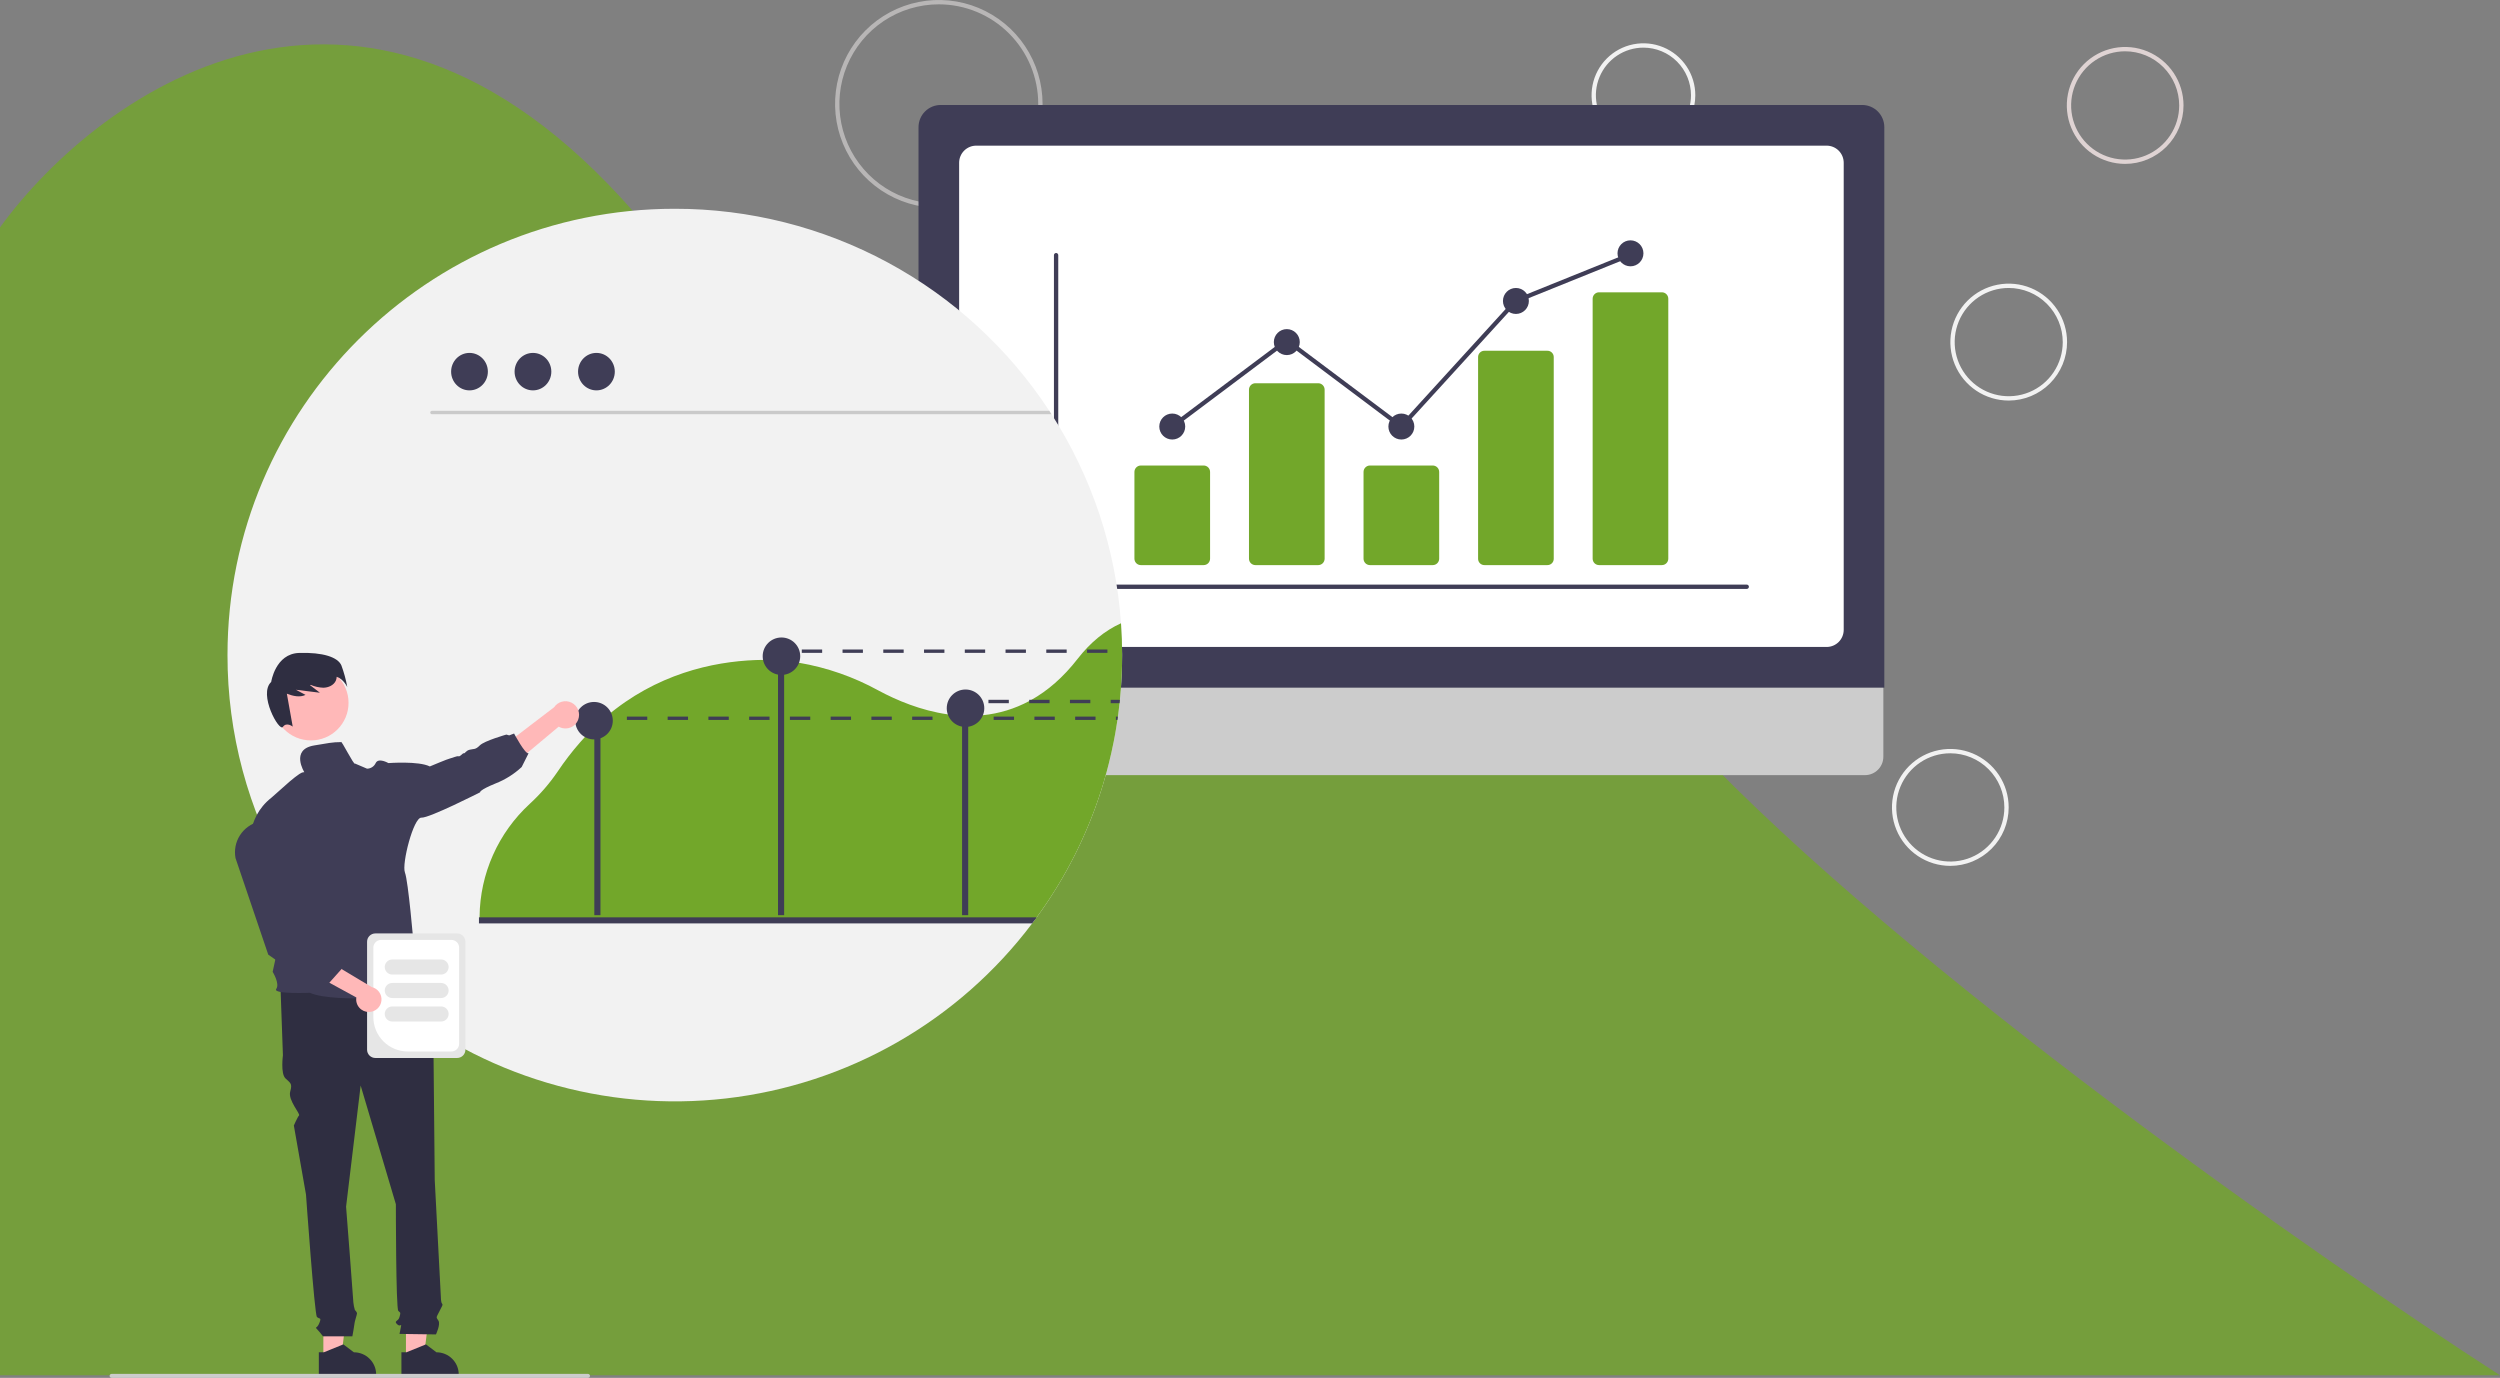 <svg width="958" height="528" viewBox="0 0 958 528" fill="none" xmlns="http://www.w3.org/2000/svg">
<rect x="0" y="0" width="958" height="528" fill="#808080" stroke="none"/>
<path d="M0 87.137C38.552 34.21 142.104 -39.888 247.894 87.137C283.683 136.195 321.848 257.527 370.598 274.11C387.456 284.06 414.208 284.889 427.804 284.889C444.801 284.889 545.948 176.271 648.339 284.889C730.252 371.784 888.91 482.502 958 527H0V87.137Z" fill="#72A72A" fill-opacity="0.78"/>
<g clip-path="url(#clip0_1093_449)">
<path d="M359.756 79.651C351.893 79.651 344.207 77.315 337.669 72.939C331.131 68.563 326.035 62.343 323.026 55.066C320.017 47.789 319.23 39.781 320.764 32.056C322.298 24.33 326.084 17.234 331.644 11.665C337.204 6.095 344.288 2.302 352 0.765C359.712 -0.771 367.705 0.017 374.97 3.032C382.234 6.046 388.443 11.15 392.812 17.7C397.18 24.249 399.512 31.949 399.512 39.825C399.5 50.384 395.307 60.507 387.854 67.973C380.401 75.439 370.296 79.639 359.756 79.651ZM359.756 1.659C352.221 1.659 344.854 3.898 338.589 8.091C332.324 12.285 327.44 18.246 324.557 25.22C321.673 32.194 320.918 39.868 322.389 47.271C323.859 54.675 327.487 61.475 332.816 66.813C338.144 72.15 344.932 75.785 352.323 77.258C359.714 78.731 367.374 77.975 374.336 75.086C381.298 72.197 387.248 67.305 391.434 61.029C395.621 54.753 397.855 47.374 397.855 39.825C397.844 29.707 393.826 20.006 386.684 12.851C379.541 5.696 369.857 1.671 359.756 1.659Z" fill="#B8B6B6"/>
<path d="M629.765 56.419C625.833 56.419 621.99 55.251 618.721 53.063C615.452 50.875 612.904 47.765 611.4 44.127C609.895 40.488 609.502 36.484 610.269 32.622C611.036 28.759 612.929 25.211 615.709 22.426C618.489 19.641 622.031 17.745 625.887 16.977C629.743 16.208 633.739 16.602 637.372 18.11C641.004 19.617 644.108 22.169 646.292 25.444C648.477 28.718 649.643 32.568 649.643 36.507C649.637 41.786 647.54 46.847 643.814 50.58C640.087 54.313 635.035 56.413 629.765 56.419ZM629.765 18.253C626.161 18.253 622.638 19.324 619.641 21.329C616.645 23.335 614.309 26.186 612.93 29.521C611.551 32.857 611.19 36.527 611.893 40.068C612.596 43.608 614.332 46.861 616.88 49.413C619.428 51.966 622.675 53.705 626.21 54.409C629.744 55.113 633.408 54.752 636.738 53.37C640.067 51.989 642.913 49.649 644.915 46.648C646.917 43.646 647.986 40.117 647.986 36.507C647.981 31.667 646.059 27.027 642.643 23.606C639.227 20.184 634.596 18.259 629.765 18.253Z" fill="#F2F2F2"/>
<path d="M769.738 153.493C765.315 153.493 760.992 152.18 757.314 149.718C753.637 147.257 750.771 143.758 749.078 139.664C747.385 135.571 746.943 131.067 747.805 126.721C748.668 122.376 750.798 118.384 753.926 115.251C757.053 112.118 761.038 109.985 765.376 109.12C769.714 108.256 774.21 108.7 778.296 110.395C782.382 112.091 785.875 114.962 788.332 118.646C790.79 122.33 792.101 126.661 792.101 131.092C792.094 137.031 789.736 142.725 785.544 146.925C781.351 151.124 775.667 153.487 769.738 153.493ZM769.738 110.349C765.643 110.349 761.64 111.566 758.235 113.845C754.83 116.124 752.176 119.364 750.608 123.154C749.041 126.944 748.631 131.115 749.43 135.138C750.229 139.162 752.201 142.858 755.097 145.759C757.993 148.66 761.682 150.635 765.699 151.435C769.715 152.236 773.879 151.825 777.662 150.255C781.446 148.685 784.68 146.027 786.955 142.616C789.23 139.204 790.445 135.194 790.445 131.092C790.438 125.592 788.255 120.32 784.373 116.431C780.491 112.543 775.228 110.356 769.738 110.349Z" fill="#F2F2F2"/>
<path d="M747.363 331.804C742.94 331.804 738.616 330.49 734.939 328.028C731.261 325.567 728.395 322.068 726.702 317.975C725.01 313.881 724.567 309.377 725.43 305.031C726.293 300.686 728.422 296.694 731.55 293.561C734.677 290.428 738.662 288.295 743 287.43C747.338 286.566 751.834 287.01 755.92 288.705C760.007 290.401 763.499 293.272 765.957 296.956C768.414 300.64 769.725 304.971 769.725 309.402C769.719 315.341 767.36 321.035 763.168 325.235C758.976 329.434 753.292 331.797 747.363 331.804ZM747.363 288.659C743.267 288.659 739.264 289.876 735.859 292.155C732.454 294.434 729.8 297.674 728.233 301.464C726.665 305.254 726.255 309.425 727.054 313.448C727.853 317.472 729.825 321.168 732.721 324.069C735.617 326.97 739.307 328.945 743.323 329.746C747.34 330.546 751.503 330.135 755.287 328.565C759.07 326.995 762.304 324.337 764.579 320.926C766.854 317.515 768.069 313.504 768.069 309.402C768.063 303.902 765.879 298.63 761.997 294.742C758.116 290.853 752.852 288.666 747.363 288.659Z" fill="#F2F2F2"/>
<path d="M814.363 62.803C809.94 62.803 805.616 61.49 801.939 59.028C798.261 56.567 795.395 53.068 793.702 48.974C792.01 44.881 791.567 40.377 792.43 36.031C793.293 31.686 795.422 27.694 798.55 24.561C801.677 21.428 805.662 19.295 810 18.43C814.338 17.566 818.834 18.01 822.92 19.705C827.007 21.401 830.499 24.272 832.957 27.956C835.414 31.64 836.725 35.971 836.725 40.402C836.719 46.341 834.36 52.035 830.168 56.235C825.976 60.434 820.292 62.797 814.363 62.803ZM814.363 19.659C810.267 19.659 806.264 20.876 802.859 23.155C799.454 25.434 796.8 28.674 795.233 32.464C793.665 36.254 793.255 40.425 794.054 44.448C794.853 48.472 796.825 52.168 799.721 55.069C802.617 57.97 806.307 59.945 810.323 60.745C814.34 61.546 818.503 61.135 822.287 59.565C826.07 57.995 829.304 55.337 831.579 51.926C833.854 48.514 835.069 44.504 835.069 40.402C835.063 34.902 832.879 29.63 828.997 25.741C825.116 21.853 819.852 19.666 814.363 19.659Z" fill="#DFD3D3"/>
<path d="M714.676 297.031H359.326C357.462 297.026 355.675 296.281 354.358 294.959C353.041 293.637 352.302 291.846 352.302 289.978V239.782H721.7V289.978C721.7 291.846 720.96 293.637 719.644 294.959C718.327 296.281 716.54 297.026 714.676 297.031Z" fill="#CCCCCC"/>
<path d="M722.071 263.506H351.977V48.725C351.98 46.471 352.875 44.311 354.466 42.717C356.057 41.123 358.214 40.227 360.464 40.224H713.584C715.834 40.227 717.992 41.123 719.583 42.717C721.174 44.311 722.069 46.471 722.071 48.725V263.506Z" fill="#3F3D56"/>
<path d="M699.967 247.917H374.082C372.347 247.915 370.684 247.224 369.457 245.995C368.231 244.766 367.541 243.101 367.539 241.363V62.367C367.541 60.629 368.231 58.963 369.457 57.734C370.684 56.505 372.347 55.814 374.082 55.812H699.967C701.702 55.814 703.365 56.505 704.592 57.734C705.818 58.963 706.508 60.629 706.51 62.367V241.363C706.508 243.101 705.818 244.766 704.592 245.995C703.365 247.224 701.702 247.915 699.967 247.917Z" fill="white"/>
<path d="M669.352 225.677H404.697C404.478 225.677 404.267 225.589 404.112 225.434C403.956 225.278 403.869 225.067 403.869 224.847V97.777C403.869 97.557 403.956 97.346 404.112 97.19C404.267 97.034 404.478 96.947 404.697 96.947C404.917 96.947 405.127 97.034 405.283 97.19C405.438 97.346 405.525 97.557 405.525 97.777V224.017H669.352C669.571 224.017 669.782 224.105 669.937 224.26C670.093 224.416 670.18 224.627 670.18 224.847C670.18 225.067 670.093 225.278 669.937 225.434C669.782 225.589 669.571 225.677 669.352 225.677Z" fill="#3F3D56"/>
<path d="M461.242 216.55H437.171C436.519 216.549 435.894 216.29 435.433 215.828C434.972 215.366 434.713 214.74 434.712 214.087V180.847C434.713 180.194 434.972 179.568 435.433 179.106C435.894 178.645 436.519 178.385 437.171 178.384H461.242C461.894 178.385 462.519 178.645 462.98 179.106C463.441 179.568 463.7 180.194 463.701 180.847V214.087C463.7 214.74 463.441 215.366 462.98 215.828C462.519 216.29 461.894 216.549 461.242 216.55Z" fill="#72A72A"/>
<path d="M505.139 216.55H481.068C480.416 216.549 479.791 216.29 479.33 215.828C478.869 215.366 478.61 214.74 478.609 214.087V149.319C478.61 148.666 478.869 148.04 479.33 147.578C479.791 147.116 480.416 146.857 481.068 146.856H505.139C505.791 146.857 506.416 147.116 506.877 147.578C507.338 148.04 507.597 148.666 507.598 149.319V214.087C507.597 214.74 507.338 215.366 506.877 215.828C506.416 216.29 505.791 216.549 505.139 216.55Z" fill="#72A72A"/>
<path d="M549.036 216.55H524.965C524.313 216.549 523.688 216.29 523.227 215.828C522.767 215.366 522.507 214.74 522.506 214.087V180.847C522.507 180.194 522.767 179.568 523.227 179.106C523.688 178.645 524.313 178.385 524.965 178.384H549.036C549.688 178.385 550.313 178.645 550.774 179.106C551.235 179.568 551.494 180.194 551.495 180.847V214.087C551.494 214.74 551.235 215.366 550.774 215.828C550.313 216.29 549.688 216.549 549.036 216.55Z" fill="#72A72A"/>
<path d="M592.934 216.55H568.862C568.225 216.564 567.609 216.324 567.148 215.883C566.687 215.443 566.419 214.837 566.404 214.199V136.762C566.419 136.124 566.687 135.518 567.148 135.077C567.609 134.636 568.225 134.397 568.862 134.41H592.934C593.571 134.397 594.187 134.636 594.648 135.077C595.109 135.518 595.376 136.124 595.392 136.762V214.199C595.376 214.837 595.109 215.443 594.648 215.883C594.187 216.324 593.571 216.564 592.934 216.55Z" fill="#72A72A"/>
<path d="M636.831 216.55H612.759C612.108 216.549 611.483 216.29 611.022 215.828C610.561 215.366 610.302 214.74 610.301 214.087V114.471C610.302 113.819 610.561 113.193 611.022 112.731C611.483 112.269 612.108 112.009 612.759 112.009H636.831C637.483 112.009 638.107 112.269 638.568 112.731C639.029 113.193 639.289 113.819 639.289 114.471V214.087C639.289 214.74 639.029 215.366 638.568 215.828C638.107 216.29 637.483 216.549 636.831 216.55Z" fill="#72A72A"/>
<path d="M449.207 168.428C451.951 168.428 454.176 166.199 454.176 163.45C454.176 160.7 451.951 158.472 449.207 158.472C446.462 158.472 444.237 160.7 444.237 163.45C444.237 166.199 446.462 168.428 449.207 168.428Z" fill="#3F3D56"/>
<path d="M493.104 136.07C495.848 136.07 498.073 133.841 498.073 131.092C498.073 128.342 495.848 126.114 493.104 126.114C490.359 126.114 488.134 128.342 488.134 131.092C488.134 133.841 490.359 136.07 493.104 136.07Z" fill="#3F3D56"/>
<path d="M537.001 168.428C539.745 168.428 541.97 166.199 541.97 163.45C541.97 160.7 539.745 158.472 537.001 158.472C534.256 158.472 532.031 160.7 532.031 163.45C532.031 166.199 534.256 168.428 537.001 168.428Z" fill="#3F3D56"/>
<path d="M580.898 120.306C583.643 120.306 585.867 118.077 585.867 115.328C585.867 112.578 583.643 110.349 580.898 110.349C578.153 110.349 575.928 112.578 575.928 115.328C575.928 118.077 578.153 120.306 580.898 120.306Z" fill="#3F3D56"/>
<path d="M624.795 102.052C627.54 102.052 629.765 99.824 629.765 97.074C629.765 94.325 627.54 92.096 624.795 92.096C622.051 92.096 619.826 94.325 619.826 97.074C619.826 99.824 622.051 102.052 624.795 102.052Z" fill="#3F3D56"/>
<path d="M537.105 164.565L493.104 131.55L449.704 164.114L448.71 162.786L493.104 129.476L536.896 162.335L580.413 114.629L580.588 114.558L624.485 96.84L625.105 98.379L581.382 116.026L537.105 164.565Z" fill="#3F3D56"/>
</g>
<g clip-path="url(#clip1_1093_449)">
<path d="M430 250.993C430 252.265 429.985 253.536 429.955 254.805C429.942 255.634 429.916 256.463 429.884 257.292C429.878 257.53 429.871 257.762 429.858 258C429.839 258.456 429.82 258.906 429.8 259.349C429.658 262.313 429.439 265.255 429.143 268.176C429.13 268.317 429.117 268.458 429.104 268.593C429.072 268.883 429.046 269.172 429.008 269.461C428.917 270.329 428.821 271.197 428.711 272.052C428.64 272.63 428.569 273.202 428.492 273.781C428.453 274.057 428.415 274.334 428.383 274.604C428.337 274.906 428.299 275.202 428.254 275.497C428.234 275.626 428.215 275.754 428.196 275.889C428.131 276.327 428.067 276.77 427.996 277.207C427.912 277.779 427.822 278.345 427.725 278.917C427.635 279.483 427.538 280.049 427.435 280.614C427.339 281.18 427.236 281.746 427.132 282.311C427.029 282.883 426.92 283.449 426.81 284.015C426.256 286.818 425.637 289.597 424.954 292.352C424.684 293.426 424.407 294.497 424.123 295.566C423.653 297.302 423.156 299.029 422.634 300.748C422.486 301.223 422.338 301.699 422.19 302.168C422.022 302.708 421.848 303.248 421.674 303.782C421.5 304.322 421.326 304.855 421.146 305.389C420.965 305.922 420.785 306.456 420.598 306.99C420.418 307.517 420.231 308.05 420.038 308.577C419.851 309.111 419.657 309.638 419.464 310.165C419.264 310.692 419.071 311.219 418.871 311.74C418.472 312.794 418.061 313.838 417.64 314.871C417.434 315.391 417.221 315.912 417.002 316.426C416.145 318.496 415.247 320.543 414.309 322.565C414.103 323.015 413.896 323.465 413.684 323.909C413.542 324.205 413.407 324.494 413.265 324.79C413.026 325.278 412.794 325.76 412.556 326.242C412.318 326.731 412.073 327.226 411.821 327.721C411.325 328.698 410.82 329.673 410.307 330.646C409.798 331.616 409.276 332.587 408.741 333.545C408.206 334.503 407.665 335.46 407.117 336.405C406.84 336.881 406.563 337.357 406.286 337.826C405.171 339.71 404.02 341.572 402.832 343.412C401.653 345.244 400.435 347.055 399.178 348.844C398.553 349.738 397.915 350.631 397.271 351.512C397.013 351.865 396.755 352.213 396.497 352.56C396.182 352.997 395.853 353.428 395.524 353.858C381.559 372.388 363.959 387.89 343.797 399.419C323.634 410.948 301.331 418.264 278.244 420.921C255.157 423.577 231.77 421.52 209.505 414.873C187.241 408.227 166.565 397.13 148.737 382.258C146.855 380.69 145.008 379.083 143.195 377.437C131.562 366.869 121.434 354.762 113.095 341.452C112.057 339.787 111.039 338.103 110.06 336.405C95.023 310.442 87.129 280.977 87.177 250.993C87.177 156.555 163.919 80 258.589 80C287.075 79.983 315.115 87.054 340.171 100.572C365.227 114.091 386.507 133.631 402.084 157.422C402.368 157.853 402.652 158.29 402.935 158.727C418.423 182.772 427.583 210.325 429.568 238.837C429.858 242.848 430.002 246.9 430 250.993Z" fill="#F2F2F2"/>
<path d="M402.935 158.727H165.504C165.334 158.723 165.171 158.653 165.052 158.531C164.933 158.409 164.866 158.245 164.866 158.075C164.866 157.905 164.933 157.741 165.052 157.619C165.171 157.497 165.334 157.427 165.504 157.422H402.084C402.368 157.853 402.651 158.29 402.935 158.727Z" fill="#CACACA"/>
<path d="M179.909 149.592C183.797 149.592 186.95 146.378 186.95 142.413C186.95 138.447 183.797 135.233 179.909 135.233C176.021 135.233 172.869 138.447 172.869 142.413C172.869 146.378 176.021 149.592 179.909 149.592Z" fill="#3F3D56"/>
<path d="M204.23 149.592C208.119 149.592 211.271 146.378 211.271 142.413C211.271 138.447 208.119 135.233 204.23 135.233C200.342 135.233 197.19 138.447 197.19 142.413C197.19 146.378 200.342 149.592 204.23 149.592Z" fill="#3F3D56"/>
<path d="M228.552 149.592C232.44 149.592 235.592 146.378 235.592 142.413C235.592 138.447 232.44 135.233 228.552 135.233C224.663 135.233 221.511 138.447 221.511 142.413C221.511 146.378 224.663 149.592 228.552 149.592Z" fill="#3F3D56"/>
<path d="M429.568 238.837C423.376 241.646 417.827 246.184 412.981 252.426C407.381 259.645 401.382 264.73 395.254 268.175C394.964 268.336 394.68 268.49 394.39 268.645C388.896 271.598 382.872 273.44 376.663 274.064C374.787 274.252 372.903 274.343 371.018 274.334C370.232 274.327 369.445 274.308 368.666 274.27C366.816 274.18 364.986 274 363.188 273.742C352.865 272.277 343.527 268.317 336.613 264.595C327.139 259.383 316.855 255.793 306.191 253.975C304.283 253.66 302.38 253.414 300.481 253.236C299.695 253.159 298.915 253.101 298.136 253.05C296.222 252.921 294.31 252.861 292.4 252.87C291.421 252.876 290.448 252.896 289.468 252.934C273.01 253.577 251.545 258.257 232.297 274.604C232.039 274.822 231.788 275.041 231.53 275.26C231.292 275.465 231.053 275.677 230.815 275.89C227.768 278.591 224.897 281.483 222.218 284.548C219.148 288.059 216.306 291.763 213.712 295.637C210.632 300.173 207.033 304.336 202.989 308.044C197.008 313.55 192.218 320.218 188.914 327.637C185.609 335.057 183.86 343.072 183.773 351.191V351.512C183.767 351.859 183.767 352.213 183.767 352.56H396.504C396.762 352.213 397.019 351.866 397.271 351.512C397.915 350.631 398.553 349.738 399.178 348.844C400.435 347.057 401.653 345.247 402.832 343.412C404.024 341.574 405.175 339.712 406.286 337.826C406.563 337.357 406.84 336.881 407.117 336.406C407.665 335.461 408.206 334.503 408.741 333.545C409.276 332.587 409.798 331.616 410.307 330.646C410.823 329.675 411.327 328.7 411.821 327.721C412.073 327.226 412.318 326.731 412.556 326.242C412.794 325.76 413.026 325.278 413.265 324.79C413.407 324.494 413.542 324.205 413.684 323.909C413.896 323.465 414.103 323.015 414.309 322.565C415.25 320.54 416.147 318.494 417.002 316.426C417.221 315.912 417.434 315.391 417.64 314.871C418.059 313.836 418.469 312.792 418.871 311.74C419.071 311.219 419.264 310.692 419.464 310.165C419.657 309.638 419.851 309.111 420.038 308.577C420.231 308.05 420.418 307.517 420.598 306.99C420.785 306.456 420.965 305.923 421.146 305.389C421.326 304.855 421.5 304.322 421.674 303.782C421.848 303.248 422.022 302.708 422.19 302.168C422.338 301.699 422.486 301.223 422.634 300.748C423.156 299.031 423.653 297.304 424.123 295.567C424.407 294.499 424.684 293.428 424.954 292.352C425.637 289.601 426.256 286.822 426.81 284.015C426.92 283.449 427.029 282.884 427.132 282.311C427.236 281.746 427.339 281.18 427.435 280.614C427.538 280.049 427.635 279.483 427.725 278.917C427.822 278.345 427.912 277.779 427.996 277.207C428.067 276.77 428.131 276.327 428.196 275.89C428.215 275.755 428.234 275.626 428.254 275.497C428.299 275.195 428.337 274.9 428.376 274.604C428.415 274.327 428.453 274.051 428.492 273.781C428.569 273.203 428.64 272.63 428.711 272.052C428.821 271.197 428.917 270.329 429.008 269.461H429.014C429.04 269.172 429.072 268.883 429.104 268.593C429.117 268.458 429.13 268.317 429.143 268.176C429.439 265.257 429.658 262.315 429.8 259.35C429.82 258.906 429.839 258.456 429.858 258C429.871 257.762 429.878 257.53 429.884 257.292C429.916 256.463 429.942 255.634 429.955 254.805C429.987 253.538 430.002 252.268 430 250.993C430 246.904 429.856 242.852 429.568 238.837Z" fill="#72A72A"/>
<path d="M230.097 281.948H227.746V350.692H230.097V281.948Z" fill="#3F3D56"/>
<path d="M300.484 249.843H298.133V350.692H300.484V249.843Z" fill="#3F3D56"/>
<path d="M371.017 270.951H368.666V350.692H371.017V270.951Z" fill="#3F3D56"/>
<path d="M299.454 258.634C303.426 258.634 306.646 255.422 306.646 251.459C306.646 247.497 303.426 244.284 299.454 244.284C295.482 244.284 292.261 247.497 292.261 251.459C292.261 255.422 295.482 258.634 299.454 258.634Z" fill="#3F3D56"/>
<path d="M369.986 278.569C373.958 278.569 377.178 275.357 377.178 271.394C377.178 267.432 373.958 264.22 369.986 264.22C366.014 264.22 362.794 267.432 362.794 271.394C362.794 275.357 366.014 278.569 369.986 278.569Z" fill="#3F3D56"/>
<path d="M227.633 283.338C231.605 283.338 234.825 280.125 234.825 276.163C234.825 272.2 231.605 268.988 227.633 268.988C223.66 268.988 220.44 272.2 220.44 276.163C220.44 280.125 223.66 283.338 227.633 283.338Z" fill="#3F3D56"/>
<path d="M397.271 351.512C397.013 351.866 396.755 352.213 396.497 352.56C396.182 352.997 395.853 353.428 395.524 353.858H183.535V351.512H397.271Z" fill="#3F3D56"/>
<path d="M123.913 520.419H130.725L133.966 494.207L123.912 494.207L123.913 520.419Z" fill="#FFB8B8"/>
<path d="M141.636 520.698C140.845 519.902 139.903 519.27 138.865 518.841C137.826 518.416 136.714 518.198 135.591 518.198L131.576 515.164L131.364 515.247L124.095 518.198H122.175V527.004H144.142V526.728C144.146 525.607 143.926 524.497 143.495 523.462C143.065 522.427 142.433 521.488 141.636 520.698Z" fill="#2F2E41"/>
<path d="M155.562 520.419H162.374L165.615 494.207L155.561 494.207L155.562 520.419Z" fill="#FFB8B8"/>
<path d="M173.289 520.698C172.497 519.9 171.552 519.269 170.511 518.841C169.473 518.415 168.361 518.197 167.238 518.198L163.23 515.164L163.01 515.254L155.742 518.198H153.821L153.828 527.004H175.789V526.728C175.792 525.608 175.573 524.499 175.144 523.464C174.714 522.429 174.084 521.489 173.289 520.698Z" fill="#2F2E41"/>
<path d="M161.007 376.975L107.484 378.368L108.415 404.368C108.415 404.368 107.484 411.332 109.346 413.19C111.207 415.047 112.138 415.047 111.207 418.297C110.276 421.547 115.195 426.855 114.597 427.451C114 428.047 112.604 431.297 112.604 431.297L117.258 457.761C117.258 457.761 120.516 503.725 121.447 504.653C122.377 505.582 123.308 504.653 122.377 506.975C121.447 509.296 120.516 508.368 121.447 509.296C122.271 510.183 123.048 511.113 123.774 512.082H135.026C135.026 512.082 135.875 507.439 135.875 506.975C135.875 506.51 136.805 503.725 136.805 503.26C136.805 502.796 135.983 501.975 135.983 501.975C135.698 501.032 135.506 500.063 135.409 499.082C135.409 498.153 132.617 462.403 132.617 462.403L138.202 415.975L151.699 461.475C151.699 461.475 151.699 501.403 152.63 502.332C153.561 503.26 153.561 502.796 153.095 504.653C152.63 506.51 150.768 506.046 152.164 507.439C153.561 508.832 154.026 506.51 153.561 508.832L153.095 511.153L167.058 511.352C167.058 511.352 168.919 507.439 167.989 506.046C167.058 504.653 167.114 505.033 168.249 502.754C169.385 500.475 169.85 500.01 169.385 499.546C168.919 499.082 168.919 496.612 168.919 496.612L166.592 452.189C166.592 452.189 166.127 405.297 166.127 403.904C166.092 403.187 166.224 402.472 166.514 401.815V399.925L164.731 393.225L161.007 376.975Z" fill="#2F2E41"/>
<path d="M221.579 275.714C221.322 276.427 220.911 277.076 220.376 277.613C219.84 278.151 219.193 278.565 218.48 278.826C217.766 279.087 217.004 279.189 216.247 279.125C215.49 279.06 214.757 278.831 214.098 278.453L190.865 297.87L189.602 288.379L212.326 271.026C213.036 269.964 214.111 269.199 215.349 268.876C216.586 268.552 217.899 268.692 219.04 269.27C220.18 269.848 221.069 270.823 221.537 272.011C222.005 273.198 222.02 274.516 221.579 275.714Z" fill="#FFB8B8"/>
<path d="M119.133 283.728C127.101 283.728 133.561 277.284 133.561 269.335C133.561 261.386 127.101 254.942 119.133 254.942C111.164 254.942 104.705 261.386 104.705 269.335C104.705 277.284 111.164 283.728 119.133 283.728Z" fill="#FFB8B8"/>
<path d="M130.83 255.011C129.486 251.817 123.73 249.921 114.621 250.207C105.512 250.492 103.917 261.328 103.917 261.328C98.9 265.993 107 280.558 108.405 278.55C109.81 276.542 112.17 278.44 112.17 278.44L109.921 265.823C112.296 266.734 114.85 267.346 117.083 266.285L113.383 264.311L122.584 265.453L118.789 262.541C118.881 262.511 118.973 262.479 119.065 262.448C120.587 263.103 122.216 263.472 123.872 263.537C125.807 263.523 127.863 262.618 128.673 260.866C128.889 260.385 129.006 259.866 129.017 259.339C131.684 260.203 133.084 263.32 133.084 263.32C132.578 260.49 131.824 257.709 130.83 255.011Z" fill="#2F2E41"/>
<path d="M130.682 284.371C127.46 284.371 125.385 284.815 120.371 285.657C111.118 287.213 116.66 295.984 116.66 295.984C116.66 295.984 117.079 295.772 115.944 295.984C114.81 296.196 110.944 299.532 110.944 299.532L104.029 305.658C93.609 313.816 95.942 326.544 95.942 326.544L111.137 341.798L104.48 372.403C104.48 372.403 107.309 376.948 105.847 378.986C104.384 381.024 118.735 380.439 118.735 380.439C128.639 384.842 163.534 381.12 163.534 381.12C163.05 379.86 158.378 370.096 158.378 370.096C160.408 366.599 158.475 361.546 158.475 361.546C158.475 361.546 156.458 337.646 155.169 334.341C153.88 331.037 158.469 313.135 161.484 313.327C164.5 313.52 183.981 303.608 183.981 303.608C183.981 303.608 183.491 302.83 189.922 300.207C193.616 298.759 197.003 296.628 199.904 293.927L202.546 288.662C201.276 289.151 196.991 281.089 196.991 281.089L195.122 281.8L194.04 281.488C194.04 281.488 185.592 283.886 183.865 285.634C182.138 287.383 181.558 286.894 179.998 287.286C178.439 287.678 178.245 288.771 177.756 288.649C177.266 288.527 176.396 290.005 175.713 289.813C175.03 289.62 173.567 290.398 172.594 290.59C171.621 290.783 164.706 293.702 164.706 293.702C160.428 291.542 148.828 292.416 148.828 292.416C148.828 292.416 145.033 290.185 143.957 292.416C143.667 293.05 143.202 293.588 142.617 293.967C142.031 294.346 141.349 294.551 140.651 294.557L136.024 292.583C135.755 293.562 130.708 283.356 130.682 284.371Z" fill="#3F3D56"/>
<path d="M42 527.235C42 527.336 42.019 527.435 42.058 527.528C42.096 527.621 42.153 527.706 42.224 527.777C42.295 527.848 42.38 527.904 42.473 527.942C42.566 527.981 42.666 528 42.767 528H225.32C225.524 528 225.719 527.919 225.862 527.776C226.006 527.632 226.087 527.438 226.087 527.235C226.087 527.032 226.006 526.838 225.862 526.694C225.719 526.551 225.524 526.47 225.32 526.47H42.767C42.666 526.47 42.566 526.489 42.473 526.528C42.38 526.566 42.295 526.622 42.224 526.693C42.153 526.765 42.096 526.849 42.058 526.942C42.019 527.035 42 527.134 42 527.235Z" fill="#CCCCCC"/>
<path d="M232.418 274.604H228.551V275.889H232.418V274.604Z" fill="#3F3D56"/>
<path d="M240.223 274.604V275.889H248.033V274.604H240.223ZM255.843 274.604V275.889H263.647V274.604H255.843ZM271.457 274.604V275.889H279.267V274.604H271.457ZM287.071 274.604V275.889H294.881V274.604H287.071ZM302.692 274.604V275.889H310.495V274.604H302.692ZM318.305 274.604V275.889H326.116V274.604H318.305ZM333.919 274.604V275.889H341.73V274.604H333.919ZM349.54 274.604V275.889H357.343V274.604H349.54ZM365.154 274.604V275.889H372.964V274.604H365.154ZM380.768 274.604V275.889H388.578V274.604H380.768ZM396.381 274.604V275.889H404.192V274.604H396.381ZM412.002 274.604V275.889H419.806V274.604H412.002ZM427.616 274.604V275.889H428.196C428.215 275.754 428.234 275.626 428.254 275.497C428.299 275.202 428.337 274.906 428.383 274.604H427.616Z" fill="#3F3D56"/>
<path d="M299.436 248.89H295.569V250.176H299.436V248.89Z" fill="#3F3D56"/>
<path d="M307.241 248.891V250.176H315.051V248.891H307.241ZM322.861 248.891V250.176H330.665V248.891H322.861ZM338.475 248.891V250.176H346.285V248.891H338.475ZM354.089 248.891V250.176H361.899V248.891H354.089ZM369.71 248.891V250.176H377.513V248.891H369.71ZM385.323 248.891V250.176H393.134V248.891H385.323ZM400.937 248.891V250.176H408.748V248.891H400.937ZM416.558 248.891V250.176H424.361V248.891H416.558Z" fill="#3F3D56"/>
<path d="M370.965 268.175H367.098V269.461H370.965V268.175Z" fill="#3F3D56"/>
<path d="M378.77 268.176V269.461H386.58V268.176H378.77ZM394.39 268.176V269.461H402.194V268.176H394.39ZM410.004 268.176V269.461H417.814V268.176H410.004ZM425.618 268.176V269.461H429.014C429.04 269.172 429.072 268.883 429.104 268.593C429.117 268.458 429.13 268.317 429.143 268.176H425.618Z" fill="#3F3D56"/>
<path d="M140.663 402.256V360.852C140.664 360.014 140.998 359.211 141.592 358.618C142.186 358.025 142.991 357.692 143.831 357.691H175.177C176.017 357.692 176.823 358.025 177.417 358.618C178.011 359.211 178.345 360.014 178.346 360.852V402.256C178.345 403.094 178.011 403.898 177.417 404.49C176.823 405.083 176.017 405.416 175.177 405.417H143.831C142.991 405.416 142.186 405.083 141.592 404.49C140.998 403.898 140.664 403.094 140.663 402.256Z" fill="#E6E6E6"/>
<path d="M143.067 389.75V363.132C143.068 362.347 143.381 361.595 143.937 361.04C144.493 360.485 145.248 360.173 146.034 360.172H172.974C173.761 360.173 174.515 360.485 175.071 361.04C175.628 361.595 175.94 362.347 175.941 363.132V399.976C175.94 400.761 175.628 401.514 175.071 402.068C174.515 402.623 173.761 402.936 172.974 402.936H156.285C152.781 402.933 149.421 401.542 146.943 399.07C144.465 396.598 143.071 393.246 143.067 389.75Z" fill="white"/>
<path d="M147.429 370.559C147.43 369.792 147.735 369.057 148.279 368.514C148.823 367.972 149.56 367.667 150.329 367.666H169.016C169.785 367.666 170.523 367.971 171.067 368.514C171.611 369.056 171.916 369.792 171.916 370.559C171.916 371.326 171.611 372.062 171.067 372.605C170.523 373.147 169.785 373.452 169.016 373.452H150.329C149.56 373.451 148.823 373.146 148.279 372.604C147.735 372.061 147.43 371.326 147.429 370.559Z" fill="#E6E6E6"/>
<path d="M147.429 379.559C147.43 378.792 147.735 378.056 148.279 377.514C148.823 376.972 149.56 376.667 150.329 376.666H169.016C169.785 376.666 170.523 376.971 171.067 377.513C171.611 378.056 171.916 378.791 171.916 379.559C171.916 380.326 171.611 381.062 171.067 381.604C170.523 382.147 169.785 382.451 169.016 382.451H150.329C149.56 382.451 148.823 382.146 148.279 381.603C147.735 381.061 147.43 380.326 147.429 379.559Z" fill="#E6E6E6"/>
<path d="M147.429 388.558C147.43 387.791 147.735 387.056 148.279 386.514C148.823 385.971 149.56 385.666 150.329 385.666H169.016C169.785 385.666 170.523 385.97 171.067 386.513C171.611 387.055 171.916 387.791 171.916 388.558C171.916 389.325 171.611 390.061 171.067 390.604C170.523 391.146 169.785 391.451 169.016 391.451H150.329C149.56 391.45 148.823 391.145 148.279 390.603C147.735 390.061 147.43 389.325 147.429 388.558Z" fill="#E6E6E6"/>
<path d="M141.403 387.793C140.698 387.806 139.999 387.664 139.355 387.379C138.711 387.093 138.137 386.67 137.675 386.139C137.212 385.608 136.872 384.983 136.678 384.307C136.484 383.631 136.441 382.921 136.552 382.226L109.79 367.609L117.622 363.383L142.423 378.241C143.58 378.504 144.6 379.182 145.29 380.145C145.98 381.109 146.291 382.291 146.166 383.469C146.04 384.646 145.486 385.736 144.608 386.533C143.73 387.33 142.59 387.778 141.403 387.793Z" fill="#FFB8B8"/>
<path d="M125.841 376.987L116.351 375.306L112.953 372.488L110.668 371.326L102.791 365.811L102.768 365.742L90.253 328.837C89.678 325.807 90.287 322.672 91.954 320.074C93.621 317.476 96.22 315.612 99.219 314.864C100.878 314.452 102.605 314.396 104.288 314.698C105.97 315.001 107.569 315.655 108.979 316.618C110.389 317.581 111.579 318.831 112.471 320.286C113.362 321.741 113.934 323.368 114.149 325.06L118.177 356.688L124.853 363.566L127.775 364.131L128.447 367.269L130.997 371.202L125.841 376.987Z" fill="#3F3D56"/>
</g>
<defs>
<clipPath id="clip0_1093_449">
<rect width="632" height="380" fill="white" transform="translate(320)"/>
</clipPath>
<clipPath id="clip1_1093_449">
<rect width="388" height="448" fill="white" transform="translate(42 80)"/>
</clipPath>
</defs>
</svg>
